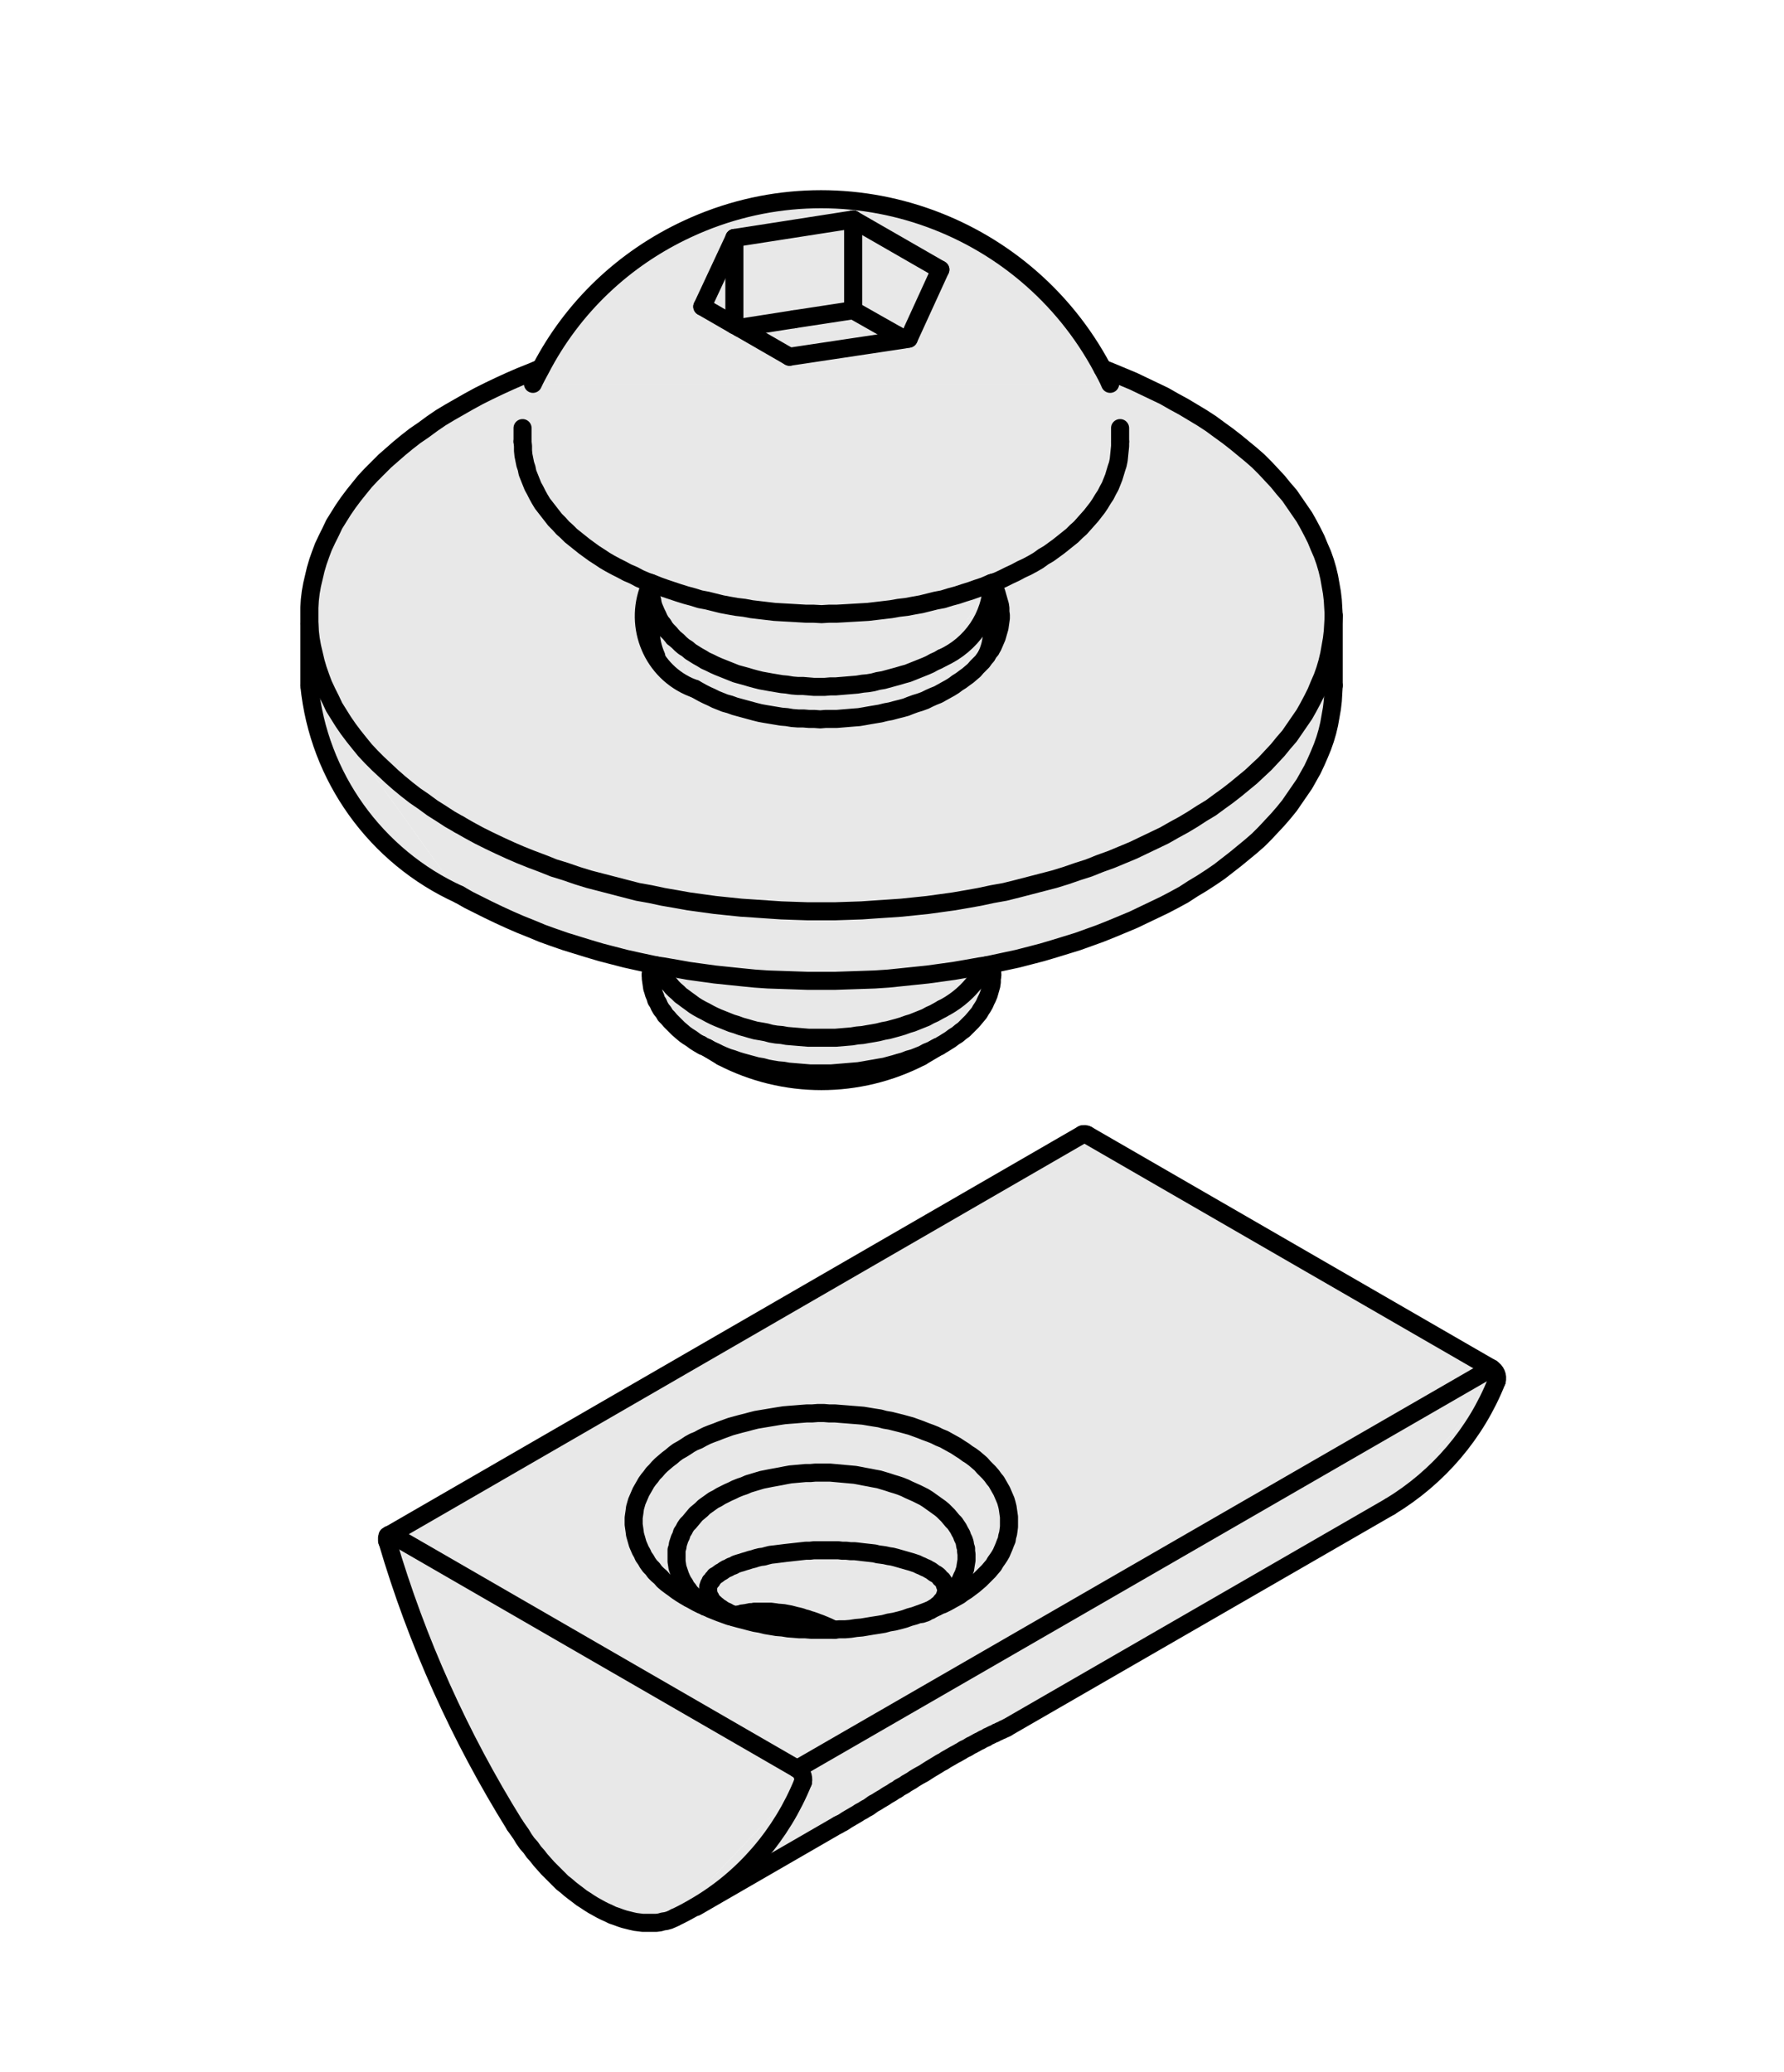 <?xml version="1.0" encoding="utf-8"?>
<!-- Generator: Adobe Illustrator 19.2.1, SVG Export Plug-In . SVG Version: 6.00 Build 0)  -->
<svg version="1.1" id="_x30_" xmlns="http://www.w3.org/2000/svg" xmlns:xlink="http://www.w3.org/1999/xlink" x="0px" y="0px"
	 viewBox="0 0 39.5 45.88" style="enable-background:new 0 0 39.5 45.88;" xml:space="preserve">
<style type="text/css">
	.st0{fill:#E8E8E8;}
	.st1{fill:none;stroke:#000000;stroke-width:0.4;stroke-linecap:round;stroke-linejoin:round;stroke-miterlimit:10;}
	.st2{fill:none;stroke:#000000;stroke-width:0.4;stroke-linecap:round;stroke-linejoin:round;}
</style>
<g id="XMLID_1_">
	<g>
		<path class="st0" d="M18.56,40.41l-3.15,1.82l-0.01-0.01c1.07-0.62,1.91-1.6,2.38-2.76c0.02-0.12-0.03-0.23-0.13-0.29l15.37-8.87
			c0.1,0.06,0.15,0.17,0.12,0.28l-2.36,2.78l-8.49,4.9c-0.01,0-0.01,0.01-0.02,0.01c-0.01,0-0.02,0.01-0.02,0.01
			c-0.01,0.01-0.02,0.01-0.03,0.01c-0.01,0.01-0.02,0.01-0.03,0.02c-0.01,0-0.02,0.01-0.03,0.01c-0.01,0.01-0.03,0.01-0.04,0.02
			c-0.01,0.01-0.03,0.01-0.05,0.02c-0.01,0.01-0.03,0.02-0.05,0.03c-0.01,0-0.03,0.01-0.05,0.02c-0.02,0.01-0.04,0.02-0.06,0.03
			c-0.03,0.01-0.05,0.02-0.07,0.04c-0.02,0.01-0.05,0.02-0.07,0.03c-0.02,0.01-0.05,0.03-0.07,0.04c-0.03,0.01-0.06,0.03-0.08,0.04
			c-0.03,0.02-0.06,0.03-0.09,0.05c-0.03,0.01-0.06,0.03-0.09,0.05c-0.03,0.02-0.06,0.03-0.1,0.05c-0.03,0.02-0.06,0.04-0.1,0.06
			c-0.03,0.02-0.07,0.04-0.11,0.06c-0.04,0.02-0.08,0.05-0.12,0.07c-0.04,0.02-0.09,0.05-0.13,0.08c-0.05,0.02-0.09,0.05-0.14,0.08
			c-0.05,0.03-0.1,0.06-0.15,0.09c-0.05,0.03-0.09,0.06-0.14,0.09c-0.04,0.02-0.07,0.04-0.11,0.06c-0.03,0.02-0.07,0.04-0.1,0.06
			c-0.04,0.03-0.07,0.05-0.11,0.07c-0.04,0.02-0.07,0.04-0.11,0.07c-0.04,0.02-0.07,0.04-0.11,0.06c-0.03,0.03-0.07,0.05-0.11,0.07
			c-0.04,0.03-0.07,0.05-0.11,0.07c-0.04,0.02-0.08,0.05-0.11,0.07c-0.04,0.02-0.08,0.05-0.12,0.07c-0.04,0.03-0.08,0.05-0.12,0.07
			c-0.04,0.03-0.07,0.05-0.11,0.08c-0.04,0.02-0.08,0.04-0.12,0.07c-0.04,0.02-0.08,0.04-0.12,0.07c-0.04,0.02-0.08,0.05-0.12,0.07
			c-0.04,0.02-0.08,0.05-0.12,0.07c-0.03,0.02-0.07,0.05-0.11,0.07C18.61,40.38,18.59,40.4,18.56,40.41z"/>
		<path class="st0" d="M33.14,30.58c-0.46,1.16-1.29,2.13-2.36,2.78L33.14,30.58z"/>
		<path class="st0" d="M21.91,13.6c0.09,0.31,0.07,0.63-0.06,0.92h-0.01L21.91,13.6z"/>
		<path class="st0" d="M21.81,21.4c-0.07,0.15-0.16,0.28-0.27,0.4H21.4L21.81,21.4z"/>
		<path class="st0" d="M21.54,21.8c-0.18,0.22-0.42,0.41-0.68,0.54l0.54-0.54H21.54z"/>
		<path class="st0" d="M20.86,14.57l1.09-1.65l0.01-0.01c0,0.01,0,0.01,0,0.02C21.95,13.64,21.51,14.28,20.86,14.57z"/>
		<polygon class="st0" points="19.86,7.42 18.89,6.87 18.89,4.86 20.82,5.97 20.12,7.5 20.01,7.52 20.01,7.51 20,7.51 		"/>
		<polygon class="st0" points="16.26,7.2 16.26,5.27 18.89,4.86 18.89,6.87 17.58,7.07 16.37,7.26 		"/>
		<polygon class="st0" points="17.48,7.9 16.37,7.26 17.58,7.07 18.89,6.87 19.86,7.42 20,7.51 20.01,7.51 20.01,7.52 		"/>
		<polygon class="st0" points="15.55,6.79 16.26,5.27 16.26,7.2 		"/>
		<path class="st0" d="M16.26,5.27l-0.71,1.52l0.71,0.41l0.11,0.06l1.11,0.64l2.53-0.38l0.11-0.02l0.7-1.53l-1.93-1.11L16.26,5.27z
			 M15.22,5.07c3.41-1.59,7.44-0.2,9.19,3.09c0.06,0.11,0.12,0.22,0.17,0.34H11.8c0.05-0.11,0.11-0.22,0.17-0.33
			C12.68,6.8,13.82,5.72,15.22,5.07z"/>
		<path class="st0" d="M16.7,35.69c-0.03,0.01-0.06,0.01-0.09,0.01c-0.03,0.01-0.06,0.01-0.09,0.02c-0.03,0-0.06,0.01-0.09,0.01
			c-0.02,0.01-0.05,0.02-0.08,0.02c-0.04,0.02-0.08,0.03-0.12,0.04c-0.01,0-0.02,0.01-0.03,0.01l-0.05-0.01l-0.11-0.04l-0.11-0.04
			l-0.1-0.04l-0.1-0.04l-0.1-0.05h-0.01l-0.01-0.01l-0.05-0.04l-0.06-0.05l-0.06-0.05l-0.06-0.06l-0.05-0.06l-0.05-0.05l-0.04-0.06
			l-0.05-0.06l-0.03-0.06l-0.04-0.06l-0.03-0.06l-0.03-0.07l-0.02-0.06l-0.02-0.06L15,34.71l-0.01-0.07l-0.01-0.06v-0.07v-0.06
			v-0.06v-0.07L15,34.26l0.01-0.07l0.02-0.06l0.02-0.06l0.03-0.06l0.02-0.07l0.04-0.06l0.03-0.06l0.04-0.06l0.05-0.05l0.05-0.06
			l0.05-0.06l0.05-0.06l0.06-0.05l0.06-0.05l0.06-0.06l0.07-0.05l0.07-0.05l0.07-0.05l0.08-0.04l0.08-0.05l0.08-0.04l0.08-0.04
			l0.09-0.04l0.08-0.04l0.1-0.04l0.09-0.03l0.09-0.04l0.1-0.03l0.1-0.03l0.1-0.03l0.1-0.02l0.1-0.02l0.11-0.02l0.11-0.02l0.1-0.02
			l0.11-0.02l0.11-0.01l0.11-0.01l0.11-0.01h0.11l0.11-0.01h0.11h0.11h0.11l0.11,0.01l0.11,0.01l0.11,0.01l0.11,0.01l0.11,0.01
			l0.11,0.02l0.1,0.02l0.11,0.02l0.1,0.02l0.11,0.02l0.1,0.03l0.1,0.03l0.09,0.03l0.1,0.03l0.09,0.03l0.1,0.04l0.08,0.04l0.09,0.04
			l0.09,0.04l0.08,0.04l0.08,0.04l0.08,0.05l0.07,0.05l0.07,0.05l0.07,0.05l0.07,0.05l0.06,0.05l0.06,0.06l0.05,0.05l0.05,0.06
			l0.05,0.06l0.05,0.05l0.04,0.06l0.04,0.06l0.03,0.06l0.04,0.07l0.02,0.06l0.03,0.06l0.02,0.06l0.01,0.07l0.02,0.06v0.06l0.01,0.07
			v0.06v0.07l-0.01,0.06l-0.01,0.06l-0.01,0.07l-0.02,0.06l-0.02,0.06l-0.03,0.06l-0.03,0.07l-0.03,0.06l-0.04,0.06l-0.04,0.06
			l-0.04,0.06l-0.05,0.06l-0.05,0.05l-0.05,0.06l-0.06,0.05l-0.06,0.06l-0.07,0.05l-0.03,0.02l-0.08,0.04l-0.1,0.04l-0.1,0.04
			l-0.11,0.04l-0.11,0.04l-0.11,0.03l-0.11,0.04l-0.11,0.03l-0.12,0.03l-0.12,0.02l-0.11,0.03l-0.12,0.02L19.32,36l-0.12,0.02
			l-0.12,0.02l-0.12,0.01l-0.13,0.02l-0.12,0.01h-0.13l-0.1,0.01c-0.02-0.01-0.04-0.02-0.05-0.02c-0.04-0.02-0.09-0.04-0.13-0.06
			c-0.04-0.02-0.08-0.03-0.12-0.05c-0.05-0.02-0.09-0.03-0.13-0.05c-0.04-0.01-0.08-0.03-0.13-0.04c-0.04-0.02-0.09-0.03-0.13-0.04
			c-0.04-0.02-0.09-0.03-0.13-0.04c-0.06-0.01-0.11-0.03-0.16-0.04c-0.05-0.01-0.11-0.02-0.16-0.03c-0.04,0-0.09-0.01-0.13-0.01
			c-0.04-0.01-0.09-0.01-0.13-0.02c-0.03,0-0.06,0-0.1,0c-0.03,0-0.06,0-0.09,0c-0.03,0-0.06,0-0.09,0
			C16.76,35.69,16.73,35.69,16.7,35.69z"/>
		<path class="st0" d="M15.98,23.4l-0.33-0.2l0.09,0.05l0.09,0.04l0.1,0.05l0.09,0.04l0.1,0.04l0.1,0.03l0.11,0.04l0.1,0.03
			l0.11,0.03l0.11,0.03l0.11,0.03l0.12,0.02l0.11,0.03l0.11,0.02l0.12,0.02l0.12,0.01l0.11,0.02l0.12,0.01l0.12,0.01l0.12,0.01
			l0.12,0.01h0.12h0.12h0.12h0.12l0.12-0.01l0.12-0.01l0.12-0.01l0.12-0.01l0.12-0.01l0.12-0.02l0.11-0.02l0.12-0.02l0.11-0.02
			l0.12-0.02l0.11-0.03l0.11-0.03l0.1-0.03l0.11-0.03l0.1-0.04l0.11-0.03l0.1-0.04l0.1-0.04l0.09-0.05l0.1-0.04l0.09-0.05l0.06-0.03
			L20.4,23.4C19.01,24.12,17.36,24.12,15.98,23.4z"/>
		<path class="st0" d="M15.4,42.22c-0.15,0.09-0.3,0.17-0.45,0.24l2.83-3C17.31,40.62,16.47,41.6,15.4,42.22z"/>
		<polygon class="st0" points="14.63,34.93 14.56,34.87 14.5,34.81 14.45,34.74 14.39,34.68 14.34,34.61 14.3,34.54 14.25,34.47 
			14.22,34.4 14.18,34.33 14.15,34.26 14.12,34.19 14.1,34.12 14.08,34.05 14.06,33.98 14.05,33.9 14.04,33.83 14.03,33.76 
			14.03,33.69 14.03,33.61 14.04,33.54 14.05,33.47 14.06,33.39 14.08,33.32 14.1,33.25 14.13,33.18 14.16,33.11 14.19,33.04 
			14.23,32.97 14.27,32.9 14.31,32.83 14.36,32.76 14.41,32.7 14.46,32.63 14.52,32.57 14.58,32.5 14.64,32.44 14.71,32.38 
			14.78,32.32 14.86,32.26 14.93,32.2 15.01,32.14 15.1,32.09 15.18,32.04 15.27,31.98 15.36,31.93 15.46,31.89 15.55,31.84 
			15.65,31.79 15.75,31.75 15.86,31.71 15.96,31.67 16.07,31.63 16.18,31.59 16.29,31.56 16.4,31.53 16.52,31.5 16.63,31.47 
			16.75,31.44 16.87,31.42 16.99,31.4 17.11,31.38 17.23,31.36 17.36,31.34 17.48,31.33 17.61,31.32 17.73,31.31 17.86,31.3 
			17.98,31.3 18.11,31.29 18.24,31.29 18.36,31.3 18.49,31.3 18.61,31.31 18.74,31.32 18.86,31.33 18.99,31.34 19.11,31.35 
			19.23,31.37 19.35,31.39 19.48,31.41 19.59,31.44 19.71,31.46 19.83,31.49 19.95,31.52 20.06,31.55 20.17,31.58 20.28,31.62 
			20.39,31.66 20.49,31.7 20.6,31.74 20.7,31.78 20.8,31.83 20.9,31.87 20.99,31.92 21.08,31.97 21.17,32.02 21.26,32.08 
			21.34,32.13 21.42,32.19 21.5,32.24 21.58,32.3 21.65,32.36 21.72,32.42 21.78,32.49 21.84,32.55 21.9,32.61 21.96,32.68 
			22.01,32.75 22.06,32.81 22.1,32.88 22.14,32.95 22.18,33.02 22.21,33.09 22.24,33.16 22.27,33.23 22.29,33.3 22.31,33.38 
			22.32,33.45 22.33,33.52 22.34,33.59 22.34,33.67 22.34,33.74 22.34,33.81 22.33,33.89 22.32,33.96 22.3,34.03 22.29,34.1 
			22.26,34.17 22.23,34.25 22.2,34.32 22.17,34.39 22.13,34.46 22.09,34.52 22.04,34.59 22,34.66 21.94,34.73 21.89,34.79 
			21.83,34.85 21.76,34.92 21.7,34.98 21.63,35.04 21.56,35.1 21.48,35.16 21.4,35.22 21.32,35.27 21.24,35.33 21.15,35.38 
			21.06,35.43 20.97,35.48 20.87,35.53 20.78,35.56 20.85,35.51 20.91,35.45 20.97,35.4 21.02,35.34 21.07,35.29 21.12,35.23 
			21.16,35.17 21.2,35.11 21.24,35.05 21.27,34.99 21.3,34.92 21.33,34.86 21.35,34.8 21.37,34.74 21.38,34.67 21.39,34.61 
			21.4,34.55 21.4,34.48 21.4,34.42 21.39,34.35 21.39,34.29 21.37,34.23 21.36,34.16 21.34,34.1 21.31,34.04 21.29,33.98 
			21.25,33.91 21.22,33.85 21.18,33.79 21.14,33.73 21.09,33.68 21.04,33.62 20.99,33.56 20.94,33.51 20.88,33.45 20.82,33.4 
			20.75,33.35 20.68,33.3 20.61,33.25 20.54,33.2 20.46,33.15 20.38,33.11 20.3,33.07 20.21,33.03 20.12,32.99 20.04,32.95 
			19.94,32.91 19.85,32.88 19.75,32.85 19.66,32.82 19.56,32.79 19.46,32.76 19.35,32.74 19.25,32.72 19.14,32.7 19.04,32.68 
			18.93,32.66 18.82,32.65 18.71,32.64 18.6,32.63 18.49,32.62 18.38,32.61 18.27,32.61 18.16,32.61 18.05,32.61 17.94,32.62 
			17.83,32.62 17.72,32.63 17.61,32.64 17.5,32.65 17.39,32.67 17.29,32.69 17.18,32.71 17.07,32.73 16.97,32.75 16.87,32.77 
			16.77,32.8 16.67,32.83 16.57,32.86 16.48,32.9 16.39,32.93 16.29,32.97 16.21,33.01 16.12,33.05 16.04,33.09 15.96,33.13 
			15.88,33.18 15.8,33.22 15.73,33.27 15.66,33.32 15.59,33.37 15.53,33.43 15.47,33.48 15.41,33.53 15.36,33.59 15.31,33.65 
			15.26,33.71 15.21,33.76 15.17,33.82 15.14,33.88 15.1,33.94 15.08,34.01 15.05,34.07 15.03,34.13 15.01,34.19 15,34.26 
			14.98,34.32 14.98,34.39 14.98,34.45 14.98,34.51 14.98,34.58 14.99,34.64 15,34.71 15.02,34.77 15.04,34.83 15.06,34.89 
			15.09,34.96 15.12,35.02 15.16,35.08 15.19,35.14 15.24,35.2 15.28,35.26 15.33,35.31 15.38,35.37 15.44,35.43 15.5,35.48 
			15.56,35.53 15.61,35.57 15.53,35.54 15.43,35.49 15.34,35.44 15.25,35.39 15.16,35.34 15.08,35.29 14.99,35.23 14.91,35.17 
			14.84,35.12 14.76,35.06 14.69,35 		"/>
		<polygon class="st0" points="14.84,21.81 21.4,21.8 20.86,22.34 20.77,22.39 20.68,22.44 20.59,22.48 20.5,22.53 20.4,22.57 
			20.3,22.61 20.2,22.65 20.1,22.68 19.99,22.72 19.89,22.75 19.78,22.78 19.67,22.81 19.56,22.83 19.44,22.86 19.33,22.88 
			19.21,22.9 19.1,22.92 18.98,22.93 18.86,22.95 18.74,22.96 18.62,22.97 18.5,22.98 18.38,22.98 18.26,22.98 18.14,22.98 
			18.02,22.98 17.9,22.98 17.78,22.97 17.66,22.96 17.54,22.95 17.42,22.94 17.31,22.92 17.19,22.91 17.07,22.89 16.96,22.86 
			16.85,22.84 16.73,22.82 16.62,22.79 16.52,22.76 16.41,22.73 16.3,22.69 16.2,22.66 16.1,22.62 16,22.58 15.9,22.54 15.81,22.5 
			15.71,22.45 15.62,22.4 15.54,22.36 15.45,22.31 15.37,22.26 15.29,22.2 15.22,22.15 15.14,22.09 15.07,22.04 15.01,21.98 
			14.94,21.92 14.88,21.86 		"/>
		<path class="st0" d="M15.38,15.25l-0.47-1.13l0.03,0.02l0.07,0.06l0.06,0.06l0.07,0.06l0.08,0.05l0.07,0.06l0.08,0.05l0.08,0.05
			l0.09,0.05l0.08,0.05l0.09,0.04l0.1,0.05l0.09,0.04L16,14.8l0.1,0.04l0.1,0.04l0.1,0.04l0.11,0.03l0.11,0.03l0.1,0.03l0.11,0.03
			l0.12,0.03l0.11,0.02l0.11,0.02l0.12,0.02l0.12,0.02l0.11,0.01l0.12,0.02l0.12,0.01h0.12l0.12,0.01l0.12,0.01h0.12h0.12l0.12-0.01
			h0.12l0.12-0.01l0.12-0.01l0.12-0.01l0.12-0.01l0.12-0.02l0.11-0.01l0.12-0.02l0.11-0.03l0.12-0.02l0.11-0.03L19.78,15l0.11-0.03
			l0.1-0.03l0.11-0.03l0.1-0.04l0.1-0.04l0.1-0.04l0.1-0.04l0.09-0.04l0.09-0.05l0.09-0.04l0.09-0.05c0.65-0.29,1.09-0.93,1.1-1.64
			l0.03,0.05l0.04,0.07l0.03,0.07l0.02,0.07l0.02,0.07l0.02,0.07l0.02,0.07l0.01,0.07v0.08l0.01,0.07v0.07l-0.01,0.07l-0.01,0.07
			l-0.01,0.07l-0.02,0.07l-0.02,0.07l-0.02,0.07l-0.03,0.07l-0.03,0.07l-0.03,0.07l-0.03,0.04l-0.01,0.03l-0.05,0.06l-0.04,0.07
			c0.13-0.29,0.15-0.61,0.06-0.92l-0.07,0.92v0.01l-0.04,0.05l-0.05,0.07l-0.06,0.06l-0.06,0.06l-0.06,0.07L21.5,14.9l-0.07,0.06
			l-0.07,0.05l-0.08,0.06l-0.08,0.05l-0.08,0.06l-0.08,0.05l-0.09,0.05l-0.09,0.05l-0.09,0.05l-0.1,0.04l-0.09,0.04l-0.1,0.05
			l-0.11,0.04l-0.1,0.03l-0.11,0.04l-0.1,0.04l-0.11,0.03l-0.12,0.03l-0.11,0.03l-0.11,0.02l-0.12,0.03l-0.12,0.02l-0.12,0.02
			l-0.11,0.02l-0.12,0.02l-0.13,0.01l-0.12,0.01l-0.12,0.01l-0.12,0.01H18.4h-0.12l-0.12,0.01l-0.13-0.01h-0.12l-0.12-0.01h-0.12
			l-0.13-0.01l-0.12-0.02l-0.12-0.01l-0.12-0.02l-0.12-0.02l-0.12-0.02l-0.11-0.02l-0.12-0.03l-0.11-0.03l-0.11-0.03l-0.11-0.03
			l-0.11-0.03l-0.11-0.04l-0.11-0.03l-0.1-0.04l-0.1-0.04l-0.1-0.05l-0.09-0.04l-0.1-0.05l-0.09-0.05L15.38,15.25z"/>
		<polygon class="st0" points="14.63,21.54 14.59,21.48 14.56,21.41 14.54,21.38 14.68,21.4 14.97,21.45 15.25,21.5 15.54,21.54 
			15.83,21.58 16.12,21.61 16.41,21.64 16.71,21.67 17,21.69 17.3,21.7 17.59,21.71 17.89,21.72 18.19,21.72 18.48,21.72 
			18.78,21.71 19.08,21.7 19.37,21.69 19.67,21.67 19.96,21.64 20.25,21.61 20.54,21.58 20.83,21.54 21.12,21.5 21.41,21.45 
			21.69,21.4 21.83,21.38 21.81,21.4 21.4,21.8 14.84,21.81 14.83,21.8 14.77,21.74 14.72,21.67 14.68,21.61 		"/>
		<path class="st0" d="M14.46,13.6l0.07,0.93c-0.08-0.18-0.12-0.37-0.12-0.56C14.41,13.84,14.43,13.72,14.46,13.6z"/>
		<path class="st0" d="M14.43,21.81h0.41l0.04,0.05l0.06,0.06l0.07,0.06l0.06,0.06l0.07,0.05l0.08,0.06l0.07,0.05l0.08,0.06
			l0.08,0.05l0.09,0.05l0.08,0.04l0.09,0.05l0.1,0.05l0.09,0.04l0.1,0.04l0.1,0.04l0.1,0.04l0.1,0.03l0.11,0.04l0.11,0.03l0.1,0.03
			l0.11,0.03l0.12,0.02l0.11,0.02l0.11,0.03l0.12,0.02l0.12,0.01l0.11,0.02l0.12,0.01l0.12,0.01l0.12,0.01l0.12,0.01h0.12h0.12h0.12
			h0.12h0.12l0.12-0.01l0.12-0.01l0.12-0.01l0.12-0.02l0.12-0.01l0.11-0.02l0.12-0.02l0.11-0.02l0.12-0.03l0.11-0.02l0.11-0.03
			l0.11-0.03l0.1-0.03l0.11-0.04l0.1-0.03l0.1-0.04l0.1-0.04l0.1-0.04l0.09-0.05l0.09-0.04l0.09-0.05l0.09-0.05
			c0.26-0.13,0.5-0.32,0.68-0.54h0.34l0.07,0.01v0.01l-0.02,0.07l-0.02,0.07l-0.02,0.07l-0.03,0.07l-0.03,0.06l-0.03,0.07
			l-0.04,0.07l-0.04,0.06l-0.04,0.07l-0.05,0.06l-0.05,0.06l-0.06,0.07l-0.06,0.06l-0.06,0.06l-0.06,0.06l-0.07,0.05l-0.07,0.06
			l-0.08,0.05l-0.08,0.06l-0.08,0.05l-0.08,0.05l-0.02,0.01l-0.06,0.04l-0.03,0.01l-0.06,0.03l-0.09,0.05l-0.1,0.04l-0.09,0.05
			l-0.1,0.04l-0.1,0.04l-0.11,0.03l-0.1,0.04l-0.11,0.03l-0.1,0.03l-0.11,0.03l-0.11,0.03l-0.12,0.02l-0.11,0.02l-0.12,0.02
			l-0.11,0.02l-0.12,0.02l-0.12,0.01l-0.12,0.01l-0.12,0.01l-0.12,0.01l-0.12,0.01h-0.12h-0.12h-0.12h-0.12l-0.12-0.01l-0.12-0.01
			l-0.12-0.01l-0.12-0.01l-0.11-0.02l-0.12-0.01l-0.12-0.02l-0.11-0.02l-0.11-0.03l-0.12-0.02l-0.11-0.03l-0.11-0.03l-0.11-0.03
			l-0.1-0.03l-0.11-0.04l-0.1-0.03l-0.1-0.04l-0.09-0.04l-0.1-0.05l-0.09-0.04l-0.09-0.05l-0.09-0.04l-0.09-0.05l-0.08-0.05
			L15.31,23l-0.08-0.05l-0.07-0.05l-0.07-0.06l-0.07-0.06l-0.06-0.06l-0.06-0.06l-0.06-0.06l-0.05-0.06l-0.06-0.06l-0.04-0.07
			l-0.05-0.06l-0.04-0.07l-0.03-0.07l-0.04-0.06l-0.02-0.07l-0.03-0.07l-0.02-0.07l-0.02-0.06L14.43,21.81z"/>
		<polygon class="st0" points="14.41,12.93 14.9,14.1 14.88,14.08 14.83,14.02 14.77,13.96 14.72,13.9 14.68,13.83 14.63,13.77 
			14.59,13.7 14.56,13.63 14.53,13.57 14.5,13.5 14.47,13.43 14.45,13.36 14.44,13.29 14.42,13.23 14.42,13.16 14.41,13.11 
			14.41,13.09 14.41,13.03 14.41,13.02 14.41,12.95 		"/>
		<polygon class="st0" points="14.59,12.98 14.73,13.03 14.88,13.08 15.03,13.13 15.19,13.18 15.34,13.22 15.5,13.27 15.66,13.3 
			15.82,13.34 15.98,13.38 16.14,13.41 16.31,13.44 16.48,13.46 16.64,13.49 16.81,13.51 16.98,13.53 17.15,13.55 17.32,13.56 
			17.5,13.57 17.67,13.58 17.84,13.59 18.01,13.59 18.19,13.6 18.36,13.59 18.53,13.59 18.71,13.58 18.88,13.57 19.05,13.56 
			19.22,13.55 19.39,13.53 19.56,13.51 19.73,13.49 19.9,13.46 20.07,13.44 20.23,13.41 20.4,13.38 20.56,13.34 20.72,13.3 
			20.88,13.27 21.04,13.22 21.19,13.18 21.34,13.13 21.5,13.08 21.64,13.03 21.79,12.98 21.93,12.92 21.95,12.92 20.86,14.57 
			20.77,14.62 20.68,14.66 20.59,14.71 20.5,14.75 20.4,14.79 20.3,14.83 20.2,14.87 20.1,14.91 19.99,14.94 19.89,14.97 19.78,15 
			19.67,15.03 19.56,15.06 19.44,15.08 19.33,15.11 19.21,15.13 19.1,15.14 18.98,15.16 18.86,15.17 18.74,15.18 18.62,15.19 
			18.5,15.2 18.38,15.2 18.26,15.21 18.14,15.21 18.02,15.21 17.9,15.2 17.78,15.19 17.66,15.19 17.54,15.18 17.42,15.16 
			17.31,15.15 17.19,15.13 17.07,15.11 16.96,15.09 16.85,15.07 16.73,15.04 16.62,15.01 16.52,14.98 16.41,14.95 16.3,14.92 
			16.2,14.88 16.1,14.84 16,14.8 15.9,14.76 15.81,14.72 15.71,14.67 15.62,14.63 15.54,14.58 15.45,14.53 15.37,14.48 15.29,14.43 
			15.22,14.37 15.14,14.32 15.07,14.26 15.01,14.2 14.94,14.14 14.91,14.12 14.9,14.1 14.41,12.93 14.41,12.91 14.44,12.92 		"/>
		<path class="st0" d="M14.53,14.53l-0.07-0.93c-0.03,0.12-0.05,0.24-0.05,0.37C14.41,14.16,14.45,14.35,14.53,14.53z M14.59,13.7
			l0.04,0.07l0.05,0.06l0.04,0.07l0.05,0.06l0.06,0.06l0.05,0.06l0.02,0.02l0.01,0.02l0.47,1.13c-0.04-0.01-0.08-0.03-0.13-0.05
			c-0.86-0.39-1.23-1.41-0.84-2.27v0.02v0.07v0.01v0.06v0.02l0.01,0.05v0.07l0.02,0.06l0.01,0.07l0.02,0.07l0.03,0.07l0.03,0.07
			l0.03,0.06L14.59,13.7z"/>
		<path class="st0" d="M17,20.14l-0.29-0.02l-0.3-0.02l-0.29-0.03l-0.29-0.03L15.54,20l-0.29-0.04l-0.28-0.05l-0.29-0.05L14.4,19.8
			l-0.28-0.05l-0.27-0.07l-0.27-0.07l-0.27-0.07l-0.27-0.07l-0.26-0.08l-0.26-0.09l-0.26-0.08l-0.25-0.1l-0.24-0.09l-0.25-0.1
			l-0.23-0.1l-0.24-0.11l-0.23-0.11L10.6,18.5l-0.22-0.12l-0.21-0.12l-0.21-0.12l-0.2-0.13l-0.19-0.12l-0.19-0.14l-0.19-0.13
			l-0.18-0.14l-0.17-0.14L8.68,17.2l-0.16-0.15l-0.15-0.14l-0.15-0.15l-0.14-0.15l-0.13-0.16L7.83,16.3l-0.12-0.16L7.6,15.98
			l-0.1-0.16l-0.1-0.16l-0.08-0.17l-0.08-0.16l-0.08-0.17L7.1,15l-0.06-0.17l-0.05-0.17l-0.04-0.17l-0.04-0.17l-0.03-0.17
			l-0.02-0.17l-0.01-0.17v-0.18v-0.17l0.01-0.17l0.02-0.17l0.03-0.17l0.04-0.17l0.04-0.17l0.05-0.17l0.06-0.17l0.06-0.16l0.08-0.17
			l0.08-0.16l0.08-0.17l0.1-0.16l0.1-0.16l0.11-0.16l0.12-0.16l0.12-0.15l0.13-0.16l0.14-0.15l0.15-0.15l0.15-0.15l0.16-0.14
			l0.16-0.14l0.17-0.14l0.18-0.14l0.19-0.13l0.19-0.14l0.19-0.13l0.2-0.12l0.21-0.12l0.21-0.12l0.22-0.12l0.22-0.11l0.23-0.11
			l0.24-0.11l0.23-0.1l0.25-0.1l0.19-0.08l0.01,0.01c-0.06,0.11-0.12,0.22-0.17,0.33h12.78c-0.05-0.12-0.11-0.23-0.17-0.34l0.2,0.08
			l0.24,0.1l0.24,0.1l0.23,0.11l0.23,0.11l0.23,0.11l0.21,0.12l0.22,0.12l0.2,0.12l0.2,0.12l0.2,0.13L27,9.52l0.18,0.13l0.18,0.14
			l0.17,0.14l0.17,0.14l0.16,0.14l0.15,0.15l0.14,0.15l0.14,0.15l0.13,0.16l0.13,0.15l0.11,0.16l0.11,0.16l0.11,0.16l0.09,0.16
			l0.09,0.17l0.08,0.16l0.07,0.17l0.07,0.16l0.06,0.17l0.05,0.17l0.04,0.17l0.03,0.17l0.03,0.17l0.02,0.17l0.01,0.17l0.01,0.17
			l-0.01,0.18l-0.01,0.17l-0.02,0.17l-0.03,0.17l-0.03,0.17l-0.04,0.17l-0.05,0.17L29.28,15l-0.07,0.16l-0.07,0.17l-0.08,0.16
			l-0.09,0.17l-0.09,0.16l-0.11,0.16l-0.11,0.16l-0.11,0.16l-0.13,0.15l-0.13,0.16l-0.14,0.15l-0.14,0.15l-0.15,0.14L27.7,17.2
			l-0.17,0.14l-0.17,0.14l-0.18,0.14L27,17.75l-0.19,0.14l-0.2,0.12l-0.2,0.13l-0.2,0.12l-0.22,0.12l-0.21,0.12l-0.23,0.11
			l-0.23,0.11l-0.23,0.11l-0.24,0.1l-0.24,0.1l-0.25,0.09l-0.25,0.1l-0.25,0.08l-0.26,0.09l-0.26,0.08l-0.27,0.07l-0.27,0.07
			l-0.27,0.07l-0.28,0.07l-0.28,0.05l-0.28,0.06l-0.28,0.05l-0.29,0.05L20.83,20l-0.29,0.04l-0.29,0.03l-0.29,0.03l-0.29,0.02
			l-0.3,0.02l-0.29,0.02l-0.3,0.01l-0.3,0.01h-0.29h-0.3l-0.3-0.01l-0.29-0.01L17,20.14z M15.25,15.2c0.05,0.02,0.09,0.04,0.13,0.05
			l0.09,0.05l0.09,0.05l0.1,0.05l0.09,0.04l0.1,0.05l0.1,0.04l0.1,0.04l0.11,0.03l0.11,0.04l0.11,0.03l0.11,0.03l0.11,0.03
			l0.11,0.03l0.12,0.03l0.11,0.02l0.12,0.02l0.12,0.02l0.12,0.02l0.12,0.01l0.12,0.02l0.13,0.01h0.12l0.12,0.01h0.12l0.13,0.01
			l0.12-0.01h0.12h0.13l0.12-0.01l0.12-0.01l0.12-0.01l0.13-0.01l0.12-0.02l0.11-0.02l0.12-0.02l0.12-0.02l0.12-0.03l0.11-0.02
			l0.11-0.03l0.12-0.03l0.11-0.03l0.1-0.04l0.11-0.04l0.1-0.03l0.11-0.04l0.1-0.05l0.09-0.04l0.1-0.04l0.09-0.05l0.09-0.05
			l0.09-0.05l0.08-0.05l0.08-0.06l0.08-0.05l0.08-0.06l0.07-0.05l0.07-0.06l0.07-0.06l0.06-0.07l0.06-0.06l0.06-0.06l0.05-0.07
			l0.04-0.05l0.01-0.01l0.04-0.07l0.05-0.06l0.01-0.03l0.03-0.04l0.03-0.07l0.03-0.07l0.03-0.07l0.02-0.07l0.02-0.07l0.02-0.07
			l0.01-0.07l0.01-0.07l0.01-0.07v-0.07l-0.01-0.07v-0.08l-0.01-0.07l-0.02-0.07l-0.02-0.07l-0.02-0.07l-0.02-0.07l-0.03-0.07
			l-0.04-0.07l-0.03-0.05c0-0.01,0-0.01,0-0.02l-0.01,0.01h-0.02l-0.14,0.06l-0.15,0.05l-0.14,0.05l-0.16,0.05l-0.15,0.05
			l-0.15,0.04l-0.16,0.05l-0.16,0.03l-0.16,0.04l-0.16,0.04l-0.17,0.03l-0.16,0.03l-0.17,0.02l-0.17,0.03l-0.17,0.02l-0.17,0.02
			l-0.17,0.02l-0.17,0.01l-0.17,0.01l-0.17,0.01l-0.18,0.01h-0.17l-0.17,0.01l-0.18-0.01h-0.17l-0.17-0.01l-0.17-0.01l-0.18-0.01
			l-0.17-0.01l-0.17-0.02l-0.17-0.02l-0.17-0.02l-0.16-0.03l-0.17-0.02l-0.17-0.03l-0.16-0.03l-0.16-0.04l-0.16-0.04l-0.16-0.03
			l-0.16-0.05l-0.15-0.04l-0.16-0.05l-0.15-0.05l-0.15-0.05l-0.14-0.05l-0.15-0.06l-0.03-0.01v0.02
			C14.02,13.79,14.39,14.81,15.25,15.2z"/>
		<path class="st0" d="M8.58,34.14l2.82,6.28C10.18,38.46,9.23,36.35,8.58,34.14z"/>
		<path class="st0" d="M14.68,42.55l-0.07,0.02l-0.08,0.01h-0.07h-0.08H14.3h-0.07l-0.08-0.01l-0.08-0.01l-0.09-0.02l-0.08-0.02
			l-0.08-0.02l-0.09-0.03l-0.08-0.03l-0.09-0.03l-0.08-0.04l-0.09-0.04l-0.08-0.04l-0.09-0.05l-0.09-0.05l-0.08-0.05l-0.09-0.06
			l-0.08-0.05l-0.09-0.07l-0.08-0.06l-0.09-0.07l-0.08-0.07l-0.09-0.07l-0.08-0.08l-0.08-0.08l-0.08-0.08l-0.08-0.08l-0.08-0.09
			l-0.08-0.09L11.9,41.1l-0.08-0.09l-0.07-0.1l-0.08-0.09l-0.07-0.1l-0.06-0.1l-0.07-0.1l-0.07-0.1l-2.82-6.28l-0.01-0.02v-0.03
			v-0.02v-0.02l0.01-0.02v-0.02L8.6,34l0.01-0.01h0.01l0.02-0.01l0.02,0.01h0.02L8.7,34l8.95,5.17c0.1,0.06,0.15,0.17,0.13,0.29
			l-2.83,3l-0.06,0.03l-0.07,0.03l-0.07,0.02L14.68,42.55z"/>
		<path class="st0" d="M14.56,34.87l0.07,0.06L14.69,35l0.07,0.06l0.08,0.06l0.07,0.05l0.08,0.06l0.09,0.06l0.08,0.05l0.09,0.05
			l0.09,0.05l0.09,0.05l0.1,0.05l0.08,0.03l0.01,0.01h0.01l0.1,0.05l0.1,0.04l0.1,0.04l0.11,0.04l0.11,0.04l0.05,0.01l0.06,0.02
			l0.11,0.03l0.12,0.03l0.11,0.03l0.12,0.03l0.12,0.02l0.12,0.03l0.12,0.02l0.12,0.02l0.13,0.01l0.12,0.02l0.13,0.01l0.12,0.01h0.13
			l0.12,0.01h0.13h0.12h0.13h0.13h0.02l0.1-0.01h0.13l0.12-0.01l0.13-0.02l0.12-0.01l0.12-0.02L19.32,36l0.13-0.02l0.12-0.02
			l0.11-0.03l0.12-0.02l0.12-0.03l0.11-0.03l0.11-0.04l0.11-0.03l0.11-0.04l0.11-0.04l0.1-0.04l0.1-0.04l0.08-0.04l0.03-0.02
			l0.09-0.03l0.1-0.05l0.09-0.05l0.09-0.05l0.09-0.05l0.08-0.06l0.08-0.05l0.08-0.06l0.08-0.06l0.07-0.06l0.07-0.06l0.06-0.06
			l0.07-0.07l0.06-0.06l0.05-0.06L22,34.66l0.04-0.07l0.05-0.07l0.04-0.06l0.04-0.07l0.03-0.07l0.03-0.07l0.03-0.08l0.03-0.07
			l0.01-0.07l0.02-0.07l0.01-0.07l0.01-0.08v-0.07v-0.07v-0.08l-0.01-0.07l-0.01-0.07l-0.01-0.07l-0.02-0.08l-0.02-0.07l-0.03-0.07
			l-0.03-0.07l-0.03-0.07l-0.04-0.07l-0.04-0.07l-0.04-0.07l-0.05-0.06l-0.05-0.07l-0.06-0.07l-0.06-0.06l-0.06-0.06l-0.06-0.07
			l-0.07-0.06l-0.07-0.06l-0.08-0.06l-0.08-0.05l-0.08-0.06l-0.08-0.05l-0.09-0.06l-0.09-0.05l-0.09-0.05l-0.09-0.05l-0.1-0.04
			l-0.1-0.05l-0.1-0.04l-0.11-0.04l-0.1-0.04l-0.11-0.04l-0.11-0.04l-0.11-0.03l-0.11-0.03l-0.12-0.03l-0.12-0.03l-0.12-0.02
			l-0.11-0.03l-0.13-0.02l-0.12-0.02l-0.12-0.02l-0.12-0.01l-0.13-0.01l-0.12-0.01l-0.13-0.01l-0.12-0.01h-0.13l-0.12-0.01h-0.13
			l-0.13,0.01h-0.12l-0.13,0.01l-0.12,0.01l-0.13,0.01l-0.12,0.01l-0.13,0.02l-0.12,0.02l-0.12,0.02l-0.12,0.02l-0.12,0.02
			l-0.12,0.03l-0.11,0.03l-0.12,0.03l-0.11,0.03l-0.11,0.03l-0.11,0.04l-0.11,0.04l-0.1,0.04l-0.11,0.04l-0.1,0.04l-0.1,0.05
			l-0.09,0.05l-0.1,0.04l-0.09,0.05l-0.09,0.06l-0.08,0.05l-0.09,0.05l-0.08,0.06l-0.07,0.06l-0.08,0.06l-0.07,0.06l-0.07,0.06
			l-0.06,0.06l-0.06,0.07l-0.06,0.06l-0.05,0.07l-0.05,0.06l-0.05,0.07l-0.04,0.07l-0.04,0.07l-0.04,0.07l-0.03,0.07l-0.03,0.07
			l-0.03,0.07l-0.02,0.07l-0.02,0.07l-0.01,0.08l-0.01,0.07l-0.01,0.07v0.08v0.07l0.01,0.07l0.01,0.07l0.01,0.08l0.02,0.07
			l0.02,0.07l0.02,0.07l0.03,0.07l0.03,0.07l0.04,0.07l0.03,0.07l0.05,0.07l0.04,0.07l0.05,0.07l0.06,0.06l0.05,0.07L14.56,34.87z
			 M17.65,39.17L8.7,34l-0.02-0.01H8.66l-0.02-0.01l15.33-8.86c0.03-0.01,0.07-0.01,0.1,0.01l8.95,5.17L17.65,39.17z"/>
		<path class="st0" d="M6.85,15.18l3.32,4.63C8.32,18.97,7.05,17.2,6.85,15.18z"/>
		<polygon class="st0" points="14.68,19.86 14.97,19.91 15.25,19.96 15.54,20 15.83,20.04 16.12,20.07 16.41,20.1 16.71,20.12 
			17,20.14 17.3,20.16 17.59,20.17 17.89,20.18 18.19,20.18 18.48,20.18 18.78,20.17 19.08,20.16 19.37,20.14 19.67,20.12 
			19.96,20.1 20.25,20.07 20.54,20.04 20.83,20 21.12,19.96 21.41,19.91 21.69,19.86 21.97,19.8 22.25,19.75 22.53,19.68 
			22.8,19.61 23.07,19.54 23.34,19.47 23.6,19.39 23.86,19.3 24.11,19.22 24.36,19.12 24.61,19.03 24.85,18.93 25.09,18.83 
			25.32,18.72 25.55,18.61 25.78,18.5 25.99,18.38 26.21,18.26 26.41,18.14 26.61,18.01 26.81,17.89 27,17.75 27.18,17.62 
			27.36,17.48 27.53,17.34 27.7,17.2 27.86,17.05 28.01,16.91 28.15,16.76 28.29,16.61 28.42,16.45 28.55,16.3 28.66,16.14 
			28.77,15.98 28.88,15.82 28.97,15.66 29.06,15.49 29.14,15.33 29.21,15.16 29.28,15 29.34,14.83 29.39,14.66 29.43,14.49 
			29.46,14.32 29.49,14.15 29.51,13.98 29.52,13.81 29.53,13.63 29.53,15.18 29.52,15.35 29.51,15.52 29.49,15.69 29.46,15.86 
			29.43,16.03 29.39,16.2 29.34,16.37 29.28,16.54 29.21,16.71 29.14,16.87 29.06,17.04 28.97,17.2 28.88,17.36 28.77,17.52 
			28.66,17.68 28.55,17.84 28.42,18 28.29,18.15 28.15,18.3 28.01,18.45 27.86,18.6 27.7,18.74 27.53,18.88 27.36,19.02 
			27.18,19.16 27,19.3 26.81,19.43 26.61,19.56 26.41,19.68 26.21,19.81 25.99,19.93 25.78,20.04 25.55,20.15 25.32,20.26 
			25.09,20.37 24.85,20.47 24.61,20.57 24.36,20.67 24.11,20.76 23.86,20.85 23.6,20.93 23.34,21.01 23.07,21.09 22.8,21.16 
			22.53,21.23 22.25,21.29 21.97,21.35 21.83,21.38 21.69,21.4 21.41,21.45 21.12,21.5 20.83,21.54 20.54,21.58 20.25,21.61 
			19.96,21.64 19.67,21.67 19.37,21.69 19.08,21.7 18.78,21.71 18.48,21.72 18.19,21.72 17.89,21.72 17.59,21.71 17.3,21.7 
			17,21.69 16.71,21.67 16.41,21.64 16.12,21.61 15.83,21.58 15.54,21.54 15.25,21.5 14.97,21.45 14.68,21.4 14.54,21.38 
			14.4,21.35 14.12,21.29 13.85,21.23 13.58,21.16 13.31,21.09 13.04,21.01 12.78,20.93 12.52,20.85 12.26,20.76 12.01,20.67 
			11.77,20.57 11.52,20.47 11.29,20.37 11.05,20.26 10.82,20.15 10.6,20.04 10.38,19.93 10.17,19.81 6.85,15.18 6.85,13.81 
			6.86,13.98 6.88,14.15 6.91,14.32 6.95,14.49 6.99,14.66 7.04,14.83 7.1,15 7.16,15.16 7.24,15.33 7.32,15.49 7.4,15.66 
			7.5,15.82 7.6,15.98 7.71,16.14 7.83,16.3 7.95,16.45 8.08,16.61 8.22,16.76 8.37,16.91 8.52,17.05 8.68,17.2 8.84,17.34 
			9.01,17.48 9.19,17.62 9.38,17.75 9.57,17.89 9.76,18.01 9.96,18.14 10.17,18.26 10.38,18.38 10.6,18.5 10.82,18.61 11.05,18.72 
			11.29,18.83 11.52,18.93 11.77,19.03 12.01,19.12 12.26,19.22 12.52,19.3 12.78,19.39 13.04,19.47 13.31,19.54 13.58,19.61 
			13.85,19.68 14.12,19.75 14.4,19.8 		"/>
	</g>
	<g>
		<line class="st1" x1="29.53" y1="15.18" x2="29.53" y2="13.63"/>
		<line class="st1" x1="6.85" y1="13.81" x2="6.85" y2="15.18"/>
		<line class="st1" x1="22.29" y1="38.26" x2="30.78" y2="33.36"/>
		<line class="st1" x1="15.41" y1="42.23" x2="18.56" y2="40.41"/>
		<line class="st1" x1="23.97" y1="25.12" x2="8.64" y2="33.98"/>
		<path class="st1" d="M24.58,8.5c-0.05-0.12-0.11-0.23-0.17-0.34c-1.75-3.29-5.78-4.68-9.19-3.09c-1.4,0.65-2.54,1.73-3.25,3.1
			c-0.06,0.11-0.12,0.22-0.17,0.33"/>
		<line class="st1" x1="11.57" y1="9.48" x2="11.57" y2="9.78"/>
		<line class="st1" x1="24.8" y1="9.78" x2="24.8" y2="9.48"/>
		<line class="st1" x1="21.97" y1="13.23" x2="21.97" y2="13.03"/>
		<line class="st1" x1="21.97" y1="14.17" x2="21.97" y2="13.97"/>
		<line class="st1" x1="14.41" y1="21.55" x2="14.41" y2="21.59"/>
		<line class="st1" x1="21.97" y1="21.59" x2="21.97" y2="21.55"/>
		<line class="st1" x1="15.65" y1="23.2" x2="15.98" y2="23.4"/>
		<line class="st1" x1="15.52" y1="23.13" x2="15.56" y2="23.16"/>
		<line class="st1" x1="20.4" y1="23.4" x2="20.77" y2="23.18"/>
		<polyline class="st1" points="10.17,18.26 9.96,18.14 9.76,18.01 9.57,17.89 9.38,17.75 9.19,17.62 9.01,17.48 8.84,17.34 
			8.68,17.2 8.52,17.05 8.37,16.91 8.22,16.76 8.08,16.61 7.95,16.45 7.83,16.3 7.71,16.14 7.6,15.98 7.5,15.82 7.4,15.66 
			7.32,15.49 7.24,15.33 7.16,15.16 7.1,15 7.04,14.83 6.99,14.66 6.95,14.49 6.91,14.32 6.88,14.15 6.86,13.98 6.85,13.81 
			6.85,13.63 6.85,13.46 6.86,13.29 6.88,13.12 6.91,12.95 6.95,12.78 6.99,12.61 7.04,12.44 7.1,12.27 7.16,12.11 7.24,11.94 
			7.32,11.78 7.4,11.61 7.5,11.45 7.6,11.29 7.71,11.13 7.83,10.97 7.95,10.82 8.08,10.66 8.22,10.51 8.37,10.36 8.52,10.21 
			8.68,10.07 8.84,9.93 9.01,9.79 9.19,9.65 9.38,9.52 9.57,9.38 9.76,9.25 9.96,9.13 10.17,9.01 10.38,8.89 10.6,8.77 10.82,8.66 
			11.05,8.55 11.29,8.44 11.52,8.34 11.77,8.24 11.96,8.16 		"/>
		<polyline class="st1" points="24.41,8.16 24.61,8.24 24.85,8.34 25.09,8.44 25.32,8.55 25.55,8.66 25.78,8.77 25.99,8.89 
			26.21,9.01 26.41,9.13 26.61,9.25 26.81,9.38 27,9.52 27.18,9.65 27.36,9.79 27.53,9.93 27.7,10.07 27.86,10.21 28.01,10.36 
			28.15,10.51 28.29,10.66 28.42,10.82 28.55,10.97 28.66,11.13 28.77,11.29 28.88,11.45 28.97,11.61 29.06,11.78 29.14,11.94 
			29.21,12.11 29.28,12.27 29.34,12.44 29.39,12.61 29.43,12.78 29.46,12.95 29.49,13.12 29.51,13.29 29.52,13.46 29.53,13.63 
			29.52,13.81 29.51,13.98 29.49,14.15 29.46,14.32 29.43,14.49 29.39,14.66 29.34,14.83 29.28,15 29.21,15.16 29.14,15.33 
			29.06,15.49 28.97,15.66 28.88,15.82 28.77,15.98 28.66,16.14 28.55,16.3 28.42,16.45 28.29,16.61 28.15,16.76 28.01,16.91 
			27.86,17.05 27.7,17.2 27.53,17.34 27.36,17.48 27.18,17.62 27,17.75 26.81,17.89 26.61,18.01 26.41,18.14 26.21,18.26 
			25.99,18.38 25.78,18.5 25.55,18.61 25.32,18.72 25.09,18.83 24.85,18.93 24.61,19.03 24.36,19.12 24.11,19.22 23.86,19.3 
			23.6,19.39 23.34,19.47 23.07,19.54 22.8,19.61 22.53,19.68 22.25,19.75 21.97,19.8 21.69,19.86 21.41,19.91 21.12,19.96 
			20.83,20 20.54,20.04 20.25,20.07 19.96,20.1 19.67,20.12 19.37,20.14 19.08,20.16 18.78,20.17 18.48,20.18 18.19,20.18 
			17.89,20.18 17.59,20.17 17.3,20.16 17,20.14 16.71,20.12 16.41,20.1 16.12,20.07 15.83,20.04 15.54,20 15.25,19.96 14.97,19.91 
			14.68,19.86 14.4,19.8 14.12,19.75 13.85,19.68 13.58,19.61 13.31,19.54 13.04,19.47 12.78,19.39 12.52,19.3 12.26,19.22 
			12.01,19.12 11.77,19.03 11.52,18.93 11.29,18.83 11.05,18.72 10.82,18.61 10.6,18.5 10.38,18.38 10.17,18.26 		"/>
		<path class="st1" d="M6.85,15.18c0.2,2.02,1.47,3.79,3.32,4.63"/>
		<polyline class="st1" points="29.53,15.18 29.52,15.35 29.51,15.52 29.49,15.69 29.46,15.86 29.43,16.03 29.39,16.2 29.34,16.37 
			29.28,16.54 29.21,16.71 29.14,16.87 29.06,17.04 28.97,17.2 28.88,17.36 28.77,17.52 28.66,17.68 28.55,17.84 28.42,18 
			28.29,18.15 28.15,18.3 28.01,18.45 27.86,18.6 27.7,18.74 27.53,18.88 27.36,19.02 27.18,19.16 27,19.3 26.81,19.43 26.61,19.56 
			26.41,19.68 26.21,19.81 25.99,19.93 25.78,20.04 25.55,20.15 25.32,20.26 25.09,20.37 24.85,20.47 24.61,20.57 24.36,20.67 
			24.11,20.76 23.86,20.85 23.6,20.93 23.34,21.01 23.07,21.09 22.8,21.16 22.53,21.23 22.25,21.29 21.97,21.35 21.83,21.38 
			21.69,21.4 21.41,21.45 21.12,21.5 20.83,21.54 20.54,21.58 20.25,21.61 19.96,21.64 19.67,21.67 19.37,21.69 19.08,21.7 
			18.78,21.71 18.48,21.72 18.19,21.72 17.89,21.72 17.59,21.71 17.3,21.7 17,21.69 16.71,21.67 16.41,21.64 16.12,21.61 
			15.83,21.58 15.54,21.54 15.25,21.5 14.97,21.45 14.68,21.4 14.54,21.38 14.4,21.35 14.12,21.29 13.85,21.23 13.58,21.16 
			13.31,21.09 13.04,21.01 12.78,20.93 12.52,20.85 12.26,20.76 12.01,20.67 11.77,20.57 11.52,20.47 11.29,20.37 11.05,20.26 
			10.82,20.15 10.6,20.04 10.38,19.93 10.17,19.81 		"/>
		<path class="st1" d="M14.41,12.93c-0.39,0.86-0.02,1.88,0.84,2.27c0.05,0.02,0.09,0.04,0.13,0.05"/>
		<polyline class="st1" points="21.96,12.93 21.99,12.98 22.03,13.05 22.06,13.12 22.08,13.19 22.1,13.26 22.12,13.33 22.14,13.4 
			22.15,13.47 22.15,13.55 22.16,13.62 22.16,13.69 22.15,13.76 22.14,13.83 22.13,13.9 22.11,13.97 22.09,14.04 22.07,14.11 
			22.04,14.18 22.01,14.25 21.98,14.32 21.95,14.36 21.94,14.39 21.89,14.45 21.85,14.52 21.84,14.53 21.8,14.58 21.75,14.65 
			21.69,14.71 21.63,14.77 21.57,14.84 21.5,14.9 21.43,14.96 21.36,15.01 21.28,15.07 21.2,15.12 21.12,15.18 21.04,15.23 
			20.95,15.28 20.86,15.33 20.77,15.38 20.67,15.42 20.58,15.46 20.48,15.51 20.37,15.55 20.27,15.58 20.16,15.62 20.06,15.66 
			19.95,15.69 19.83,15.72 19.72,15.75 19.61,15.77 19.49,15.8 19.37,15.82 19.25,15.84 19.14,15.86 19.02,15.88 18.89,15.89 
			18.77,15.9 18.65,15.91 18.53,15.92 18.4,15.92 18.28,15.92 18.16,15.93 18.03,15.92 17.91,15.92 17.79,15.91 17.67,15.91 
			17.54,15.9 17.42,15.88 17.3,15.87 17.18,15.85 17.06,15.83 16.94,15.81 16.83,15.79 16.71,15.76 16.6,15.73 16.49,15.7 
			16.38,15.67 16.27,15.64 16.16,15.6 16.05,15.57 15.95,15.53 15.85,15.49 15.75,15.44 15.66,15.4 15.56,15.35 15.47,15.3 
			15.38,15.25 		"/>
		<line class="st1" x1="17.65" y1="39.17" x2="8.7" y2="34"/>
		<path class="st1" d="M17.78,39.46c0.02-0.12-0.03-0.23-0.13-0.29"/>
		<path class="st1" d="M14.95,42.46c0.15-0.07,0.3-0.15,0.45-0.24c1.07-0.62,1.91-1.6,2.38-2.76"/>
		<polyline class="st1" points="11.4,40.42 11.47,40.52 11.54,40.62 11.6,40.72 11.67,40.82 11.75,40.91 11.82,41.01 11.9,41.1 
			11.97,41.19 12.05,41.28 12.13,41.37 12.21,41.45 12.29,41.53 12.37,41.61 12.45,41.69 12.54,41.76 12.62,41.83 12.71,41.9 
			12.79,41.96 12.88,42.03 12.96,42.08 13.05,42.14 13.13,42.19 13.22,42.24 13.31,42.29 13.39,42.33 13.48,42.37 13.56,42.41 
			13.65,42.44 13.73,42.47 13.82,42.5 13.9,42.52 13.98,42.54 14.07,42.56 14.15,42.57 14.23,42.58 14.3,42.58 14.38,42.58 
			14.46,42.58 14.53,42.58 14.61,42.57 14.68,42.55 14.75,42.54 14.82,42.52 14.89,42.49 14.95,42.46 		"/>
		<path class="st1" d="M8.58,34.14c0.65,2.21,1.6,4.32,2.82,6.28"/>
		<polyline class="st1" points="8.7,34 8.68,33.99 8.66,33.99 8.64,33.98 8.62,33.99 8.61,33.99 8.6,34 8.58,34.01 8.58,34.03 
			8.57,34.05 8.57,34.07 8.57,34.09 8.57,34.12 8.58,34.14 		"/>
		<path class="st1" d="M33.14,30.58c0.03-0.11-0.02-0.22-0.12-0.28"/>
		<line class="st1" x1="33.02" y1="30.3" x2="24.07" y2="25.13"/>
		<polyline class="st1" points="20.78,35.56 20.87,35.53 20.97,35.48 21.06,35.43 21.15,35.38 21.24,35.33 21.32,35.27 21.4,35.22 
			21.48,35.16 21.56,35.1 21.63,35.04 21.7,34.98 21.76,34.92 21.83,34.85 21.89,34.79 21.94,34.73 22,34.66 22.04,34.59 
			22.09,34.52 22.13,34.46 22.17,34.39 22.2,34.32 22.23,34.25 22.26,34.17 22.29,34.1 22.3,34.03 22.32,33.96 22.33,33.89 
			22.34,33.81 22.34,33.74 22.34,33.67 22.34,33.59 22.33,33.52 22.32,33.45 22.31,33.38 22.29,33.3 22.27,33.23 22.24,33.16 
			22.21,33.09 22.18,33.02 22.14,32.95 22.1,32.88 22.06,32.81 22.01,32.75 21.96,32.68 21.9,32.61 21.84,32.55 21.78,32.49 
			21.72,32.42 21.65,32.36 21.58,32.3 21.5,32.24 21.42,32.19 21.34,32.13 21.26,32.08 21.17,32.02 21.08,31.97 20.99,31.92 
			20.9,31.87 20.8,31.83 20.7,31.78 20.6,31.74 20.49,31.7 20.39,31.66 20.28,31.62 20.17,31.58 20.06,31.55 19.95,31.52 
			19.83,31.49 19.71,31.46 19.59,31.44 19.48,31.41 19.35,31.39 19.23,31.37 19.11,31.35 18.99,31.34 18.86,31.33 18.74,31.32 
			18.61,31.31 18.49,31.3 18.36,31.3 18.24,31.29 18.11,31.29 17.98,31.3 17.86,31.3 17.73,31.31 17.61,31.32 17.48,31.33 
			17.36,31.34 17.23,31.36 17.11,31.38 16.99,31.4 16.87,31.42 16.75,31.44 16.63,31.47 16.52,31.5 16.4,31.53 16.29,31.56 
			16.18,31.59 16.07,31.63 15.96,31.67 15.86,31.71 15.75,31.75 15.65,31.79 15.55,31.84 15.46,31.89 15.36,31.93 15.27,31.98 
			15.18,32.04 15.1,32.09 15.01,32.14 14.93,32.2 14.86,32.26 14.78,32.32 14.71,32.38 14.64,32.44 14.58,32.5 14.52,32.57 
			14.46,32.63 14.41,32.7 14.36,32.76 14.31,32.83 14.27,32.9 14.23,32.97 14.19,33.04 14.16,33.11 14.13,33.18 14.1,33.25 
			14.08,33.32 14.06,33.39 14.05,33.47 14.04,33.54 14.03,33.61 14.03,33.69 14.03,33.76 14.04,33.83 14.05,33.9 14.06,33.98 
			14.08,34.05 14.1,34.12 14.12,34.19 14.15,34.26 14.18,34.33 14.22,34.4 14.25,34.47 14.3,34.54 14.34,34.61 14.39,34.68 
			14.45,34.74 14.5,34.81 14.56,34.87 14.63,34.93 14.69,35 14.76,35.06 14.84,35.12 14.91,35.17 14.99,35.23 15.08,35.29 
			15.16,35.34 15.25,35.39 		"/>
		<polyline class="st1" points="15.62,35.58 15.63,35.58 15.73,35.63 15.83,35.67 15.93,35.71 16.04,35.75 16.15,35.79 16.2,35.8 
			16.26,35.82 16.37,35.85 16.49,35.88 16.6,35.91 16.72,35.94 16.84,35.96 16.96,35.99 17.08,36.01 17.2,36.03 17.33,36.04 
			17.45,36.06 17.58,36.07 17.7,36.08 17.83,36.08 17.95,36.09 18.08,36.09 18.2,36.09 18.33,36.09 18.46,36.09 18.48,36.09 
			18.58,36.08 18.71,36.08 18.83,36.07 18.96,36.05 19.08,36.04 19.2,36.02 19.32,36 19.45,35.98 19.57,35.96 19.68,35.93 
			19.8,35.91 19.92,35.88 20.03,35.85 20.14,35.81 20.25,35.78 20.36,35.74 20.47,35.7 20.57,35.66 20.67,35.62 20.75,35.58 		"/>
		<polyline class="st1" points="15.25,35.39 15.34,35.44 15.43,35.49 15.53,35.54 15.61,35.57 		"/>
		<path class="st1" d="M30.78,33.36c1.07-0.65,1.9-1.62,2.36-2.78"/>
		<path class="st1" d="M22.29,38.26c-0.01,0-0.01,0.01-0.02,0.01c-0.01,0-0.02,0.01-0.02,0.01c-0.01,0.01-0.02,0.01-0.03,0.01
			c-0.01,0.01-0.02,0.01-0.03,0.02c-0.01,0-0.02,0.01-0.03,0.01c-0.01,0.01-0.03,0.01-0.04,0.02c-0.01,0.01-0.03,0.01-0.05,0.02
			c-0.01,0.01-0.03,0.02-0.05,0.03c-0.01,0-0.03,0.01-0.05,0.02c-0.02,0.01-0.04,0.02-0.06,0.03c-0.03,0.01-0.05,0.02-0.07,0.04
			c-0.02,0.01-0.05,0.02-0.07,0.03c-0.02,0.01-0.05,0.03-0.07,0.04c-0.03,0.01-0.06,0.03-0.08,0.04c-0.03,0.02-0.06,0.03-0.09,0.05
			c-0.03,0.01-0.06,0.03-0.09,0.05c-0.03,0.02-0.06,0.03-0.1,0.05c-0.03,0.02-0.06,0.04-0.1,0.06c-0.03,0.02-0.07,0.04-0.11,0.06
			c-0.04,0.02-0.08,0.05-0.12,0.07c-0.04,0.02-0.09,0.05-0.13,0.08c-0.05,0.02-0.09,0.05-0.14,0.08c-0.05,0.03-0.1,0.06-0.15,0.09
			c-0.05,0.03-0.09,0.06-0.14,0.09c-0.04,0.02-0.07,0.04-0.11,0.06c-0.03,0.02-0.07,0.04-0.1,0.06c-0.04,0.03-0.07,0.05-0.11,0.07
			c-0.04,0.02-0.07,0.04-0.11,0.07c-0.04,0.02-0.07,0.04-0.11,0.06c-0.03,0.03-0.07,0.05-0.11,0.07c-0.04,0.03-0.07,0.05-0.11,0.07
			c-0.04,0.02-0.08,0.05-0.11,0.07c-0.04,0.02-0.08,0.05-0.12,0.07c-0.04,0.03-0.08,0.05-0.12,0.07c-0.04,0.03-0.07,0.05-0.11,0.08
			c-0.04,0.02-0.08,0.04-0.12,0.07c-0.04,0.02-0.08,0.04-0.12,0.07c-0.04,0.02-0.08,0.05-0.12,0.07c-0.04,0.02-0.08,0.05-0.12,0.07
			c-0.03,0.02-0.07,0.05-0.11,0.07c-0.03,0.01-0.05,0.03-0.08,0.04"/>
		<polyline class="st1" points="20.75,35.58 20.78,35.56 20.85,35.51 20.91,35.45 20.97,35.4 21.02,35.34 21.07,35.29 21.12,35.23 
			21.16,35.17 21.2,35.11 21.24,35.05 21.27,34.99 21.3,34.92 21.33,34.86 21.35,34.8 21.37,34.74 21.38,34.67 21.39,34.61 
			21.4,34.55 21.4,34.48 21.4,34.42 21.39,34.35 21.39,34.29 21.37,34.23 21.36,34.16 21.34,34.1 21.31,34.04 21.29,33.98 
			21.25,33.91 21.22,33.85 21.18,33.79 21.14,33.73 21.09,33.68 21.04,33.62 20.99,33.56 20.94,33.51 20.88,33.45 20.82,33.4 
			20.75,33.35 20.68,33.3 20.61,33.25 20.54,33.2 20.46,33.15 20.38,33.11 20.3,33.07 20.21,33.03 20.12,32.99 20.04,32.95 
			19.94,32.91 19.85,32.88 19.75,32.85 19.66,32.82 19.56,32.79 19.46,32.76 19.35,32.74 19.25,32.72 19.14,32.7 19.04,32.68 
			18.93,32.66 18.82,32.65 18.71,32.64 18.6,32.63 18.49,32.62 18.38,32.61 18.27,32.61 18.16,32.61 18.05,32.61 17.94,32.62 
			17.83,32.62 17.72,32.63 17.61,32.64 17.5,32.65 17.39,32.67 17.29,32.69 17.18,32.71 17.07,32.73 16.97,32.75 16.87,32.77 
			16.77,32.8 16.67,32.83 16.57,32.86 16.48,32.9 16.39,32.93 16.29,32.97 16.21,33.01 16.12,33.05 16.04,33.09 15.96,33.13 
			15.88,33.18 15.8,33.22 15.73,33.27 15.66,33.32 15.59,33.37 15.53,33.43 15.47,33.48 15.41,33.53 15.36,33.59 15.31,33.65 
			15.26,33.71 15.21,33.76 15.17,33.82 15.14,33.88 15.1,33.94 15.08,34.01 15.05,34.07 15.03,34.13 15.01,34.19 15,34.26 
			14.98,34.32 14.98,34.39 14.98,34.45 14.98,34.51 14.98,34.58 14.99,34.64 15,34.71 15.02,34.77 15.04,34.83 15.06,34.89 
			15.09,34.96 15.12,35.02 15.16,35.08 15.19,35.14 15.24,35.2 15.28,35.26 15.33,35.31 15.38,35.37 15.44,35.43 15.5,35.48 
			15.56,35.53 15.61,35.57 15.62,35.58 		"/>
		<path class="st1" d="M16.2,35.8c0.01,0,0.02-0.01,0.03-0.01c0.04-0.01,0.08-0.02,0.12-0.04c0.03,0,0.06-0.01,0.08-0.02
			c0.03,0,0.06-0.01,0.09-0.01c0.03-0.01,0.06-0.01,0.09-0.02c0.03,0,0.06,0,0.09-0.01c0.03,0,0.06,0,0.1,0c0.03,0,0.06,0,0.09,0
			c0.03,0,0.06,0,0.09,0c0.04,0,0.07,0,0.1,0c0.04,0.01,0.09,0.01,0.13,0.02c0.04,0,0.09,0.01,0.13,0.01
			c0.05,0.01,0.11,0.02,0.16,0.03c0.05,0.01,0.1,0.03,0.16,0.04c0.04,0.01,0.09,0.02,0.13,0.04c0.04,0.01,0.09,0.02,0.13,0.04
			c0.05,0.01,0.09,0.03,0.13,0.04c0.04,0.02,0.08,0.03,0.13,0.05c0.04,0.02,0.08,0.03,0.12,0.05c0.04,0.02,0.09,0.04,0.13,0.06
			c0.01,0,0.03,0.01,0.05,0.02"/>
		<path class="st1" d="M24.07,25.13c-0.03-0.02-0.07-0.02-0.1-0.01"/>
		<polyline class="st1" points="11.57,9.78 11.58,9.88 11.58,9.98 11.59,10.08 11.61,10.18 11.63,10.28 11.66,10.37 11.68,10.47 
			11.72,10.57 11.76,10.67 11.8,10.77 11.85,10.86 11.9,10.96 11.95,11.05 12.01,11.15 12.08,11.24 12.15,11.33 12.22,11.42 
			12.29,11.51 12.38,11.6 12.46,11.69 12.55,11.77 12.64,11.86 12.74,11.94 12.84,12.02 12.94,12.1 13.05,12.18 13.16,12.26 
			13.27,12.33 13.39,12.41 13.51,12.48 13.64,12.55 13.76,12.61 13.89,12.68 14.03,12.74 14.16,12.81 14.3,12.87 14.41,12.91 
			14.44,12.92 14.59,12.98 14.73,13.03 14.88,13.08 15.03,13.13 15.19,13.18 15.34,13.22 15.5,13.27 15.66,13.3 15.82,13.34 
			15.98,13.38 16.14,13.41 16.31,13.44 16.48,13.46 16.64,13.49 16.81,13.51 16.98,13.53 17.15,13.55 17.32,13.56 17.5,13.57 
			17.67,13.58 17.84,13.59 18.01,13.59 18.19,13.6 18.36,13.59 18.53,13.59 18.71,13.58 18.88,13.57 19.05,13.56 19.22,13.55 
			19.39,13.53 19.56,13.51 19.73,13.49 19.9,13.46 20.07,13.44 20.23,13.41 20.4,13.38 20.56,13.34 20.72,13.3 20.88,13.27 
			21.04,13.22 21.19,13.18 21.34,13.13 21.5,13.08 21.64,13.03 21.79,12.98 21.93,12.92 21.95,12.92 21.96,12.91 22.08,12.87 
			22.21,12.81 22.35,12.74 22.48,12.68 22.61,12.61 22.74,12.55 22.87,12.48 22.99,12.41 23.1,12.33 23.22,12.26 23.33,12.18 
			23.44,12.1 23.54,12.02 23.64,11.94 23.74,11.86 23.83,11.77 23.92,11.69 24,11.6 24.08,11.51 24.16,11.42 24.23,11.33 
			24.3,11.24 24.36,11.15 24.42,11.05 24.48,10.96 24.53,10.86 24.58,10.77 24.62,10.67 24.66,10.57 24.69,10.47 24.72,10.37 
			24.75,10.28 24.77,10.18 24.78,10.08 24.79,9.98 24.8,9.88 24.8,9.78 		"/>
		<line class="st1" x1="16.26" y1="5.27" x2="18.89" y2="4.86"/>
		<line class="st1" x1="15.55" y1="6.79" x2="16.26" y2="5.27"/>
		<polyline class="st1" points="17.48,7.9 16.37,7.26 16.26,7.2 15.55,6.79 		"/>
		<polyline class="st1" points="20.12,7.5 20.01,7.52 17.48,7.9 		"/>
		<line class="st1" x1="20.82" y1="5.97" x2="20.12" y2="7.5"/>
		<line class="st1" x1="18.89" y1="4.86" x2="20.82" y2="5.97"/>
		<line class="st1" x1="16.26" y1="7.2" x2="16.26" y2="5.27"/>
		<path class="st1" d="M20.86,14.57c0.65-0.29,1.09-0.93,1.1-1.64c0-0.01,0-0.01,0-0.02"/>
		<line class="st1" x1="21.96" y1="12.91" x2="21.95" y2="12.92"/>
		<polyline class="st1" points="14.41,12.91 14.41,12.93 14.41,12.95 14.41,13.02 14.41,13.03 14.41,13.09 14.41,13.11 14.42,13.16 
			14.42,13.23 14.44,13.29 14.45,13.36 14.47,13.43 14.5,13.5 14.53,13.57 14.56,13.63 14.59,13.7 14.63,13.77 14.68,13.83 
			14.72,13.9 14.77,13.96 14.83,14.02 14.88,14.08 14.9,14.1 14.91,14.12 14.94,14.14 15.01,14.2 15.07,14.26 15.14,14.32 
			15.22,14.37 15.29,14.43 15.37,14.48 15.45,14.53 15.54,14.58 15.62,14.63 15.71,14.67 15.81,14.72 15.9,14.76 16,14.8 
			16.1,14.84 16.2,14.88 16.3,14.92 16.41,14.95 16.52,14.98 16.62,15.01 16.73,15.04 16.85,15.07 16.96,15.09 17.07,15.11 
			17.19,15.13 17.31,15.15 17.42,15.16 17.54,15.18 17.66,15.19 17.78,15.19 17.9,15.2 18.02,15.21 18.14,15.21 18.26,15.21 
			18.38,15.2 18.5,15.2 18.62,15.19 18.74,15.18 18.86,15.17 18.98,15.16 19.1,15.14 19.21,15.13 19.33,15.11 19.44,15.08 
			19.56,15.06 19.67,15.03 19.78,15 19.89,14.97 19.99,14.94 20.1,14.91 20.2,14.87 20.3,14.83 20.4,14.79 20.5,14.75 20.59,14.71 
			20.68,14.66 20.77,14.62 20.86,14.57 		"/>
		<line class="st1" x1="18.89" y1="6.87" x2="18.89" y2="4.86"/>
		<polyline class="st1" points="19.86,7.42 20,7.51 20.01,7.51 		"/>
		<line class="st1" x1="18.89" y1="6.87" x2="19.86" y2="7.42"/>
		<path class="st1" d="M21.84,14.52L21.84,14.52c0.14-0.29,0.16-0.61,0.07-0.92"/>
		<line class="st1" x1="21.84" y1="14.52" x2="21.84" y2="14.53"/>
		<path class="st1" d="M14.46,13.6c-0.03,0.12-0.05,0.24-0.05,0.37c0,0.19,0.04,0.38,0.12,0.56"/>
		<line class="st1" x1="17.58" y1="7.07" x2="18.89" y2="6.87"/>
		<line class="st1" x1="16.37" y1="7.26" x2="17.58" y2="7.07"/>
		<path class="st1" d="M21.95,14.36c0.01-0.06,0.02-0.13,0.02-0.19"/>
		<path class="st1" d="M14.41,14.17c0,0.06,0,0.13,0.01,0.19"/>
		<path class="st1" d="M20.86,22.34c0.26-0.13,0.5-0.32,0.68-0.54c0.11-0.12,0.2-0.25,0.27-0.4"/>
		<line class="st1" x1="21.83" y1="21.38" x2="21.81" y2="21.4"/>
		<polyline class="st1" points="14.54,21.38 14.56,21.41 14.59,21.48 14.63,21.54 14.68,21.61 14.72,21.67 14.77,21.74 14.83,21.8 
			14.84,21.81 14.88,21.86 14.94,21.92 15.01,21.98 15.07,22.04 15.14,22.09 15.22,22.15 15.29,22.2 15.37,22.26 15.45,22.31 
			15.54,22.36 15.62,22.4 15.71,22.45 15.81,22.5 15.9,22.54 16,22.58 16.1,22.62 16.2,22.66 16.3,22.69 16.41,22.73 16.52,22.76 
			16.62,22.79 16.73,22.82 16.85,22.84 16.96,22.86 17.07,22.89 17.19,22.91 17.31,22.92 17.42,22.94 17.54,22.95 17.66,22.96 
			17.78,22.97 17.9,22.98 18.02,22.98 18.14,22.98 18.26,22.98 18.38,22.98 18.5,22.98 18.62,22.97 18.74,22.96 18.86,22.95 
			18.98,22.93 19.1,22.92 19.21,22.9 19.33,22.88 19.44,22.86 19.56,22.83 19.67,22.81 19.78,22.78 19.89,22.75 19.99,22.72 
			20.1,22.68 20.2,22.65 20.3,22.61 20.4,22.57 20.5,22.53 20.59,22.48 20.68,22.44 20.77,22.39 20.86,22.34 		"/>
		<polyline class="st1" points="14.41,21.59 14.41,21.6 14.41,21.67 14.42,21.74 14.43,21.81 14.44,21.88 14.46,21.94 14.48,22.01 
			14.51,22.08 14.53,22.15 14.57,22.21 14.6,22.28 14.64,22.35 14.69,22.41 14.73,22.48 14.79,22.54 14.84,22.6 14.9,22.66 
			14.96,22.72 15.02,22.78 15.09,22.84 15.16,22.9 15.23,22.95 15.31,23 15.39,23.06 15.47,23.11 15.56,23.16 15.65,23.2 
			15.74,23.25 15.83,23.29 15.93,23.34 16.02,23.38 16.12,23.42 16.22,23.45 16.33,23.49 16.43,23.52 16.54,23.55 16.65,23.58 
			16.76,23.61 16.88,23.63 16.99,23.66 17.1,23.68 17.22,23.7 17.34,23.71 17.45,23.73 17.57,23.74 17.69,23.75 17.81,23.76 
			17.93,23.77 18.05,23.77 18.17,23.77 18.29,23.77 18.41,23.77 18.53,23.76 18.65,23.75 18.77,23.74 18.89,23.73 19.01,23.72 
			19.13,23.7 19.24,23.68 19.36,23.66 19.47,23.64 19.59,23.62 19.7,23.59 19.81,23.56 19.91,23.53 20.02,23.5 20.12,23.46 
			20.23,23.43 20.33,23.39 20.43,23.35 20.52,23.3 20.62,23.26 20.71,23.21 20.77,23.18 20.8,23.17 20.86,23.13 20.88,23.12 
			20.96,23.07 21.04,23.02 21.12,22.96 21.2,22.91 21.27,22.85 21.34,22.8 21.4,22.74 21.46,22.68 21.52,22.62 21.58,22.55 
			21.63,22.49 21.68,22.43 21.72,22.36 21.76,22.3 21.8,22.23 21.83,22.16 21.86,22.1 21.89,22.03 21.91,21.96 21.93,21.89 
			21.95,21.82 21.95,21.81 21.96,21.75 21.96,21.68 21.97,21.61 21.97,21.59 		"/>
		<path class="st1" d="M15.98,23.4c1.38,0.72,3.03,0.72,4.42,0"/>
		<line class="st1" x1="33.02" y1="30.3" x2="17.65" y2="39.17"/>
	</g>
</g>
<polyline class="st2" points="20.41,35.74 20.44,35.73 20.5,35.71 20.55,35.68 20.6,35.66 20.64,35.63 20.68,35.6 20.72,35.58 
	20.75,35.55 20.79,35.52 20.82,35.49 20.84,35.46 20.87,35.43 20.89,35.4 20.91,35.37 20.92,35.34 20.93,35.31 20.94,35.28 
	20.95,35.25 20.95,35.22 20.95,35.19 20.94,35.16 20.94,35.13 20.92,35.1 20.92,35.07 20.9,35.04 20.88,35.01 20.86,34.98 
	20.82,34.95 20.8,34.92 20.77,34.89 20.73,34.86 20.69,34.84 20.65,34.81 20.61,34.78 20.57,34.76 20.52,34.73 20.47,34.71 
	20.41,34.68 20.36,34.66 20.3,34.63 20.24,34.61 20.18,34.59 20.11,34.57 20.04,34.55 19.97,34.53 19.9,34.51 19.83,34.49 
	19.75,34.47 19.68,34.46 19.59,34.44 19.52,34.43 19.44,34.42 19.36,34.4 19.27,34.39 19.18,34.38 19.09,34.37 19.01,34.36 
	18.92,34.35 18.83,34.35 18.74,34.34 18.65,34.34 18.56,34.33 18.47,34.33 18.38,34.33 18.29,34.33 18.2,34.33 18.11,34.33 
	18.02,34.33 17.93,34.34 17.84,34.34 17.75,34.35 17.66,34.36 17.57,34.37 17.48,34.38 17.39,34.39 17.31,34.4 17.23,34.41 
	17.15,34.42 17.06,34.43 16.98,34.45 16.91,34.47 16.83,34.48 16.75,34.5 16.69,34.52 16.61,34.54 16.55,34.56 16.48,34.58 
	16.42,34.6 16.35,34.62 16.29,34.64 16.24,34.67 16.18,34.69 16.13,34.72 16.08,34.74 16.03,34.77 15.99,34.8 15.95,34.82 
	15.91,34.85 15.87,34.88 15.83,34.9 15.81,34.93 15.78,34.96 15.76,35 15.73,35.02 15.72,35.05 15.7,35.08 15.69,35.11 15.68,35.14 
	15.68,35.18 15.68,35.21 15.68,35.23 15.68,35.27 15.69,35.29 15.69,35.33 15.71,35.36 15.73,35.38 15.74,35.41 15.77,35.45 
	15.79,35.48 15.82,35.5 15.85,35.53 15.89,35.56 15.92,35.59 15.96,35.61 16,35.64 16.05,35.67 16.1,35.69 16.15,35.72 16.2,35.74 
	"/>
</svg>
